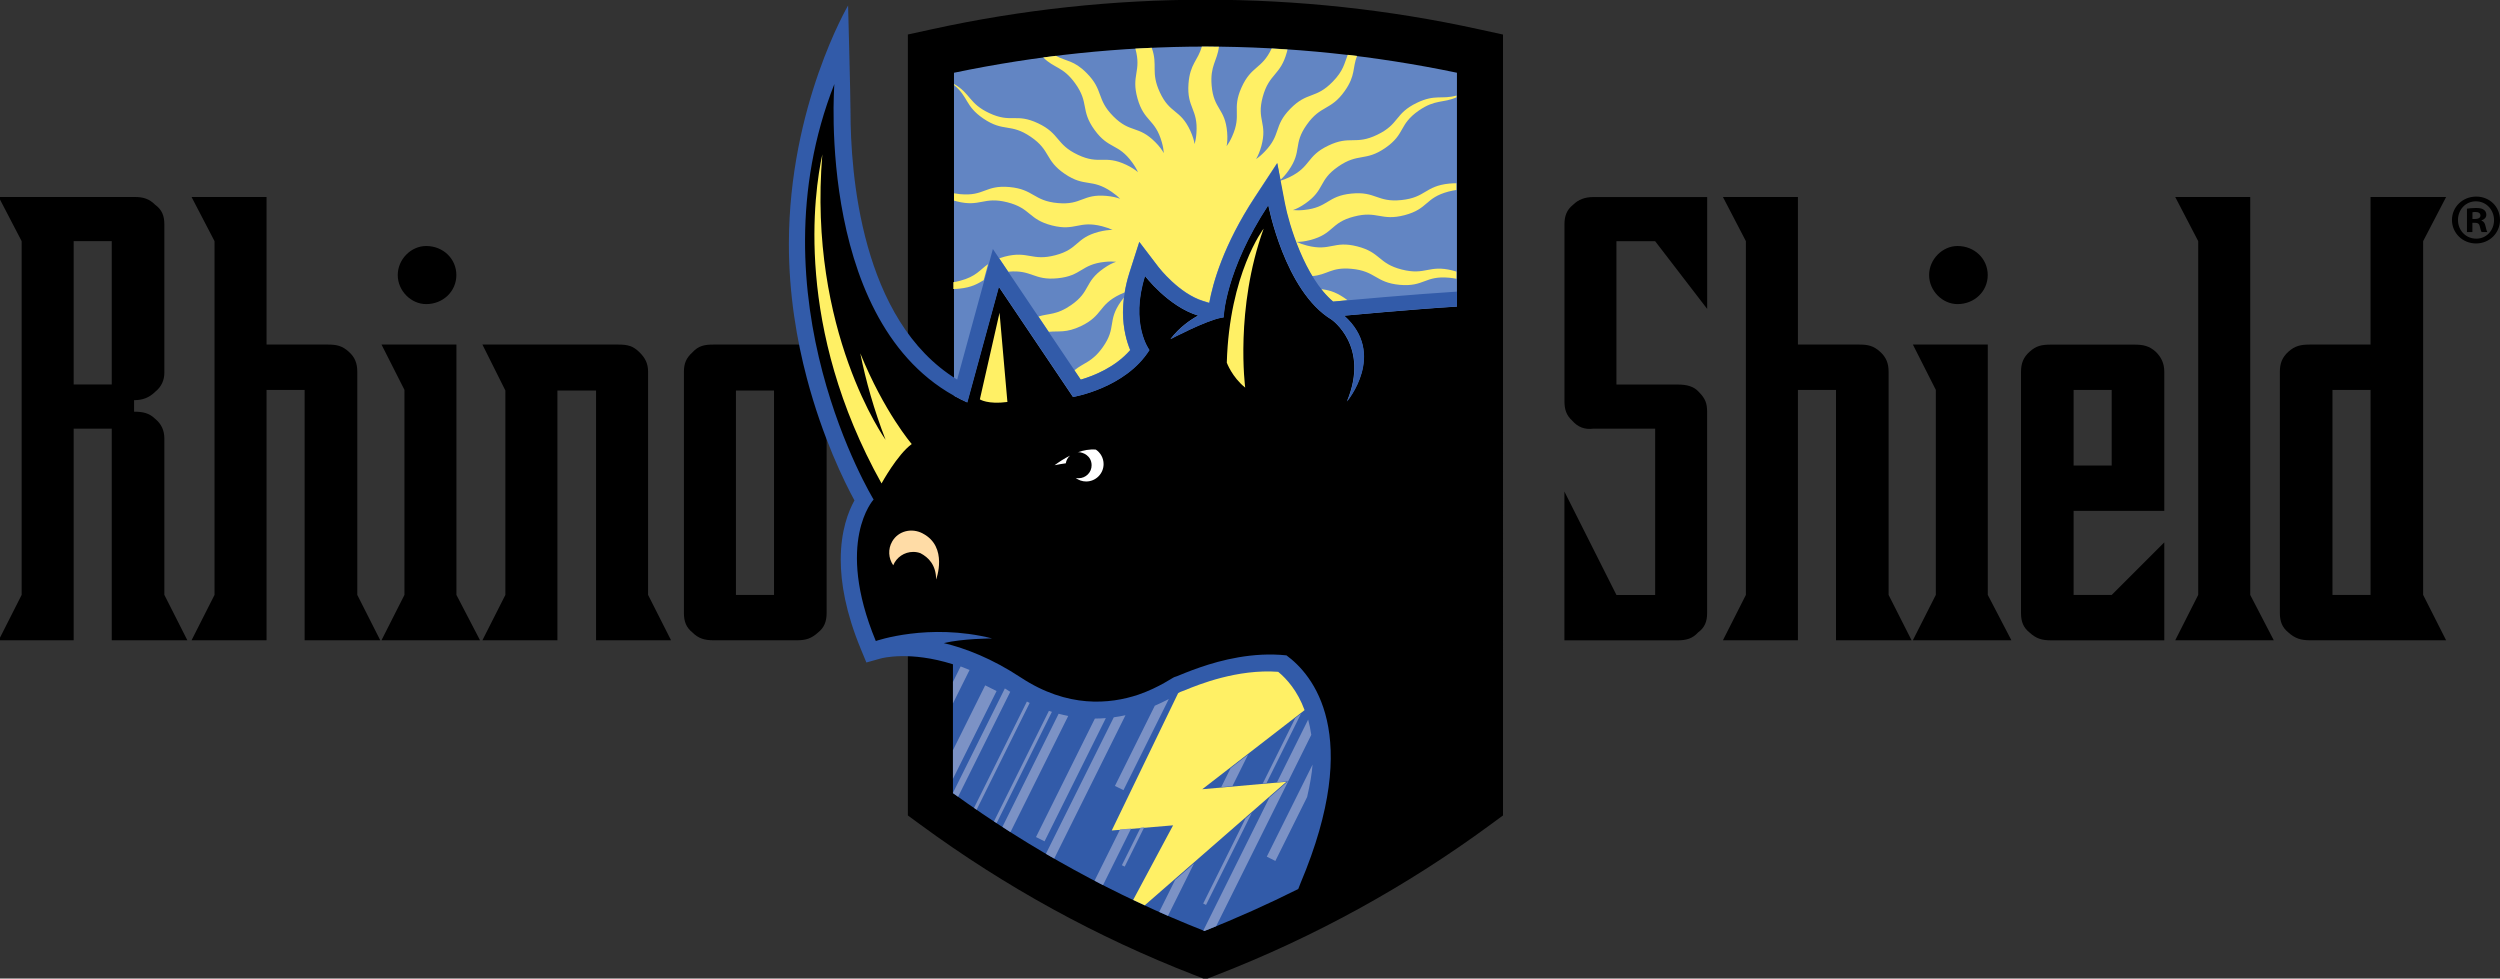 <svg xmlns="http://www.w3.org/2000/svg" id="uuid-22d3494b-ddc0-4a05-a788-e7366ec92907" viewBox="0 0 432 169.09"><rect x="0" y="0" width="432" height="169.09" fill="#333333" stroke="none"/><defs><style>.uuid-13c293e6-689d-4738-a43e-247b268e6b72{fill:#fff065;}.uuid-87b38e2d-6edf-4cb0-b06c-cc85e5204e2c{fill:#fff;}.uuid-76b9e0ca-72d8-4c5f-9c64-ad3ea913fe4a{fill:#ffdca6;}.uuid-dacb7c17-1dfc-423c-8597-2ad2746e7425{fill:#6285c3;}.uuid-5491b377-226b-44bd-8ef9-fb14fb3fdd80{fill:#325ba9;}.uuid-825a18e5-5197-4a75-9a85-6cdecb80b886{fill:#7c92c5;}</style></defs><path d="m432,38.01c0,2.26-1.82,4.06-4.14,4.06s-4.16-1.8-4.16-4.06,1.85-4.04,4.19-4.04,4.11,1.77,4.11,4.04m-7.26,0c0,1.8,1.35,3.23,3.15,3.23,1.75.02,3.08-1.43,3.08-3.2s-1.33-3.25-3.13-3.25-3.1,1.45-3.1,3.22m2.49,2.09h-.94v-4.04c.37-.05.89-.12,1.55-.12.76,0,1.11.12,1.38.32.25.17.42.47.42.86,0,.49-.37.81-.84.96v.05c.4.12.59.44.71.99.12.62.22.84.3.98h-.98c-.12-.15-.2-.49-.32-.98-.07-.42-.32-.62-.84-.62h-.44v1.6Zm.02-2.26h.44c.52,0,.93-.17.93-.59,0-.37-.27-.62-.86-.62-.25,0-.42.02-.52.05v1.16Z"></path><path d="m32.37,110.64h-13.06v-36.57h-6.58v36.57H-.23l3.97-7.84v-61.13L-.23,34.04h23.51c1.46,0,2.51.31,3.55,1.36,1.15.84,1.57,1.88,1.57,3.34v25.71c0,1.25-.52,2.4-1.57,3.24-1.05,1.04-2.2,1.46-3.66,1.46v1.99c1.46,0,2.61.21,3.66,1.25,1.04.84,1.57,1.99,1.57,3.34v27.06l3.97,7.84Zm-13.06-68.97h-6.58v24.77h6.58v-24.77Z"></path><path d="m52.64,110.64v-43.26h-6.58v43.26h-12.96l3.97-7.84v-61.13l-3.97-7.63h12.96v25.5h10.56c1.57,0,2.51.21,3.66,1.25,1.05.94,1.46,1.99,1.46,3.45v38.56l3.97,7.84h-13.06Z"></path><path d="m65.91,59.54h12.96v43.26l4.08,7.84h-17.03l3.97-7.84v-35.43l-3.97-7.84Zm7.73-17.03c2.93,0,5.22,2.2,5.22,5.02s-2.3,5.02-5.22,5.02c-2.61,0-4.91-2.3-4.91-5.02s2.3-5.02,4.91-5.02"></path><path d="m103.01,67.48h-6.69v43.16h-12.96l3.97-7.84v-35.32l-3.97-7.94h23.41c1.67,0,2.61.21,3.76,1.36.94.94,1.46,1.88,1.46,3.34v38.56l3.97,7.84h-12.96v-43.16Z"></path><path d="m141.38,109.28c-1.15,1.04-2.09,1.36-3.66,1.36h-14.42c-1.57,0-2.61-.31-3.66-1.36-1.05-.84-1.46-1.88-1.46-3.34v-41.7c0-1.46.42-2.4,1.46-3.34,1.04-1.15,2.09-1.36,3.66-1.36h14.42c1.57,0,2.51.21,3.66,1.36,1.04.94,1.46,1.88,1.46,3.34v41.7c0,1.46-.42,2.51-1.46,3.34m-7.63-41.8h-6.58v35.32h6.58v-35.32Z"></path><path d="m271.7,72.71c-1.05-.94-1.36-1.99-1.36-3.34v-30.62c0-1.46.42-2.51,1.46-3.34.94-.94,2.09-1.36,3.55-1.36h19.65v19.33l-8.99-11.7h-6.69v24.77h10.66c1.46,0,2.72.31,3.55,1.25,1.15,1.15,1.46,1.99,1.46,3.45v34.8c0,1.46-.42,2.51-1.57,3.34-.94,1.04-1.99,1.36-3.55,1.36h-19.54v-25.71l8.99,17.87h6.69v-28.74h-10.66c-1.57.21-2.72-.31-3.66-1.36"></path><path d="m317.26,110.64v-43.26h-6.58v43.26h-12.96l3.97-7.84v-61.13l-3.97-7.63h12.96v25.5h10.55c1.57,0,2.51.21,3.66,1.25,1.04.94,1.46,1.99,1.46,3.45v38.56l3.97,7.84h-13.06Z"></path><path d="m330.53,59.54h12.96v43.26l4.08,7.84h-17.03l3.97-7.84v-35.43l-3.97-7.84Zm7.73-17.03c2.93,0,5.22,2.2,5.22,5.02s-2.3,5.02-5.22,5.02c-2.61,0-4.91-2.3-4.91-5.02s2.3-5.02,4.91-5.02"></path><path d="m358.32,88.28v14.53h6.58l9.09-9.09v16.93h-19.54c-1.67,0-2.61-.31-3.76-1.36-1.05-.84-1.46-1.88-1.46-3.34v-41.7c0-1.46.42-2.51,1.46-3.45,1.15-1.05,2.09-1.25,3.76-1.25h14.32c1.57,0,2.61.21,3.76,1.25.94.94,1.46,1.98,1.46,3.45v24.03h-15.68Zm0-7.84h6.58v-13.06h-6.58v13.06Z"></path><polygon points="379.85 102.8 379.85 41.67 375.88 34.04 388.84 34.04 388.84 102.8 392.91 110.64 375.88 110.64 379.85 102.8"></polygon><path d="m422.69,110.64h-23.51c-1.57,0-2.61-.31-3.76-1.36-1.04-.84-1.46-1.88-1.46-3.34v-41.7c0-1.46.42-2.51,1.46-3.45,1.15-1.05,2.19-1.25,3.76-1.25h10.45v-25.5h13.06l-3.97,7.63v61.13l3.97,7.84Zm-19.64-7.84h6.58v-35.42h-6.58v35.42Z"></path><path d="m255.46,5.04C240.06,1.66,224.19-.05,208.3-.05s-31.76,1.71-47.16,5.08l-4.26.93v54.51c-15.17-16.72-12.24-48.15-12.24-48.15-16.83,36.11,4.85,74.28,4.85,74.28,0,0-5.98,8.52,1.13,25.69,0,0,2.82-.71,6.26-1.17v29.79l2.21,1.62c14.57,10.7,30.47,19.43,47.25,25.94l1.96.76,1.96-.76c16.78-6.51,32.68-15.23,47.25-25.94l2.21-1.62V5.97l-4.26-.93Z"></path><path class="uuid-13c293e6-689d-4738-a43e-247b268e6b72" d="m172.72,54.04l-3.4,14.97s1.36.91,4.76.45l-1.36-15.43Z"></path><path class="uuid-13c293e6-689d-4738-a43e-247b268e6b72" d="m218.34,39.53s-5.9,7.71-6.35,23.14c0,0,.91,2.5,3.18,4.31,0,0-1.81-13.61,3.18-27.45"></path><path class="uuid-76b9e0ca-72d8-4c5f-9c64-ad3ea913fe4a" d="m159.43,92.17c-1.88-.98-4.18-.45-5.25,1.38-.78,1.33-.66,2.94.17,4.13.56-1.36,1.9-2.31,3.46-2.31.44,0,.86.08,1.24.22,1.39.72,2.71,2.05,2.71,4.55,0,0,2.14-5.64-2.32-7.96"></path><path class="uuid-87b38e2d-6edf-4cb0-b06c-cc85e5204e2c" d="m182.24,80.38s0,.01,0,.01c.71-.15,1.35-.25,1.93-.33.08-.53.35-.99.73-1.33-1.08.54-2.01,1.17-2.65,1.65"></path><path class="uuid-87b38e2d-6edf-4cb0-b06c-cc85e5204e2c" d="m189.36,77.69c-1.06-.1-2.14.12-3.15.47.06,0,.12-.02.18-.02.71,0,2.22.58,2.24,2.24.02,1.25-1.01,2.26-2.26,2.26-.17,0-.34-.02-.5-.06.51.39,1.13.62,1.82.62,1.66,0,3.01-1.35,3.01-3.01,0-1.05-.54-1.97-1.35-2.51"></path><path class="uuid-13c293e6-689d-4738-a43e-247b268e6b72" d="m148.66,61.07c.95,4.7,2.35,9.71,4.37,14.93,0,0-13.47-18.77-10.93-49.32-1.44,6.63-4.84,29.86,10.23,56.86,0,0,2.72-4.99,5.22-6.81,0,0-4.73-5.46-8.89-15.67"></path><path class="uuid-dacb7c17-1dfc-423c-8597-2ad2746e7425" d="m164.86,12.57c14.21-2.97,28.81-4.52,43.45-4.52s29.24,1.55,43.45,4.52v40.41c-7.4.45-19.5,1.57-19.5,1.57,7.39,6.62.48,14.81.48,14.81,4.01-9.55-2.66-14.14-2.66-14.14-8.1-4.9-10.93-19.79-10.93-19.79-7.54,11.5-7.73,19.41-7.73,19.41-.12.02-.24.03-.36.05-2.69.48-8.82,3.71-8.82,3.71,1.57-2.07,3.5-3.36,4.79-4.07-5.2-1.58-9.19-6.86-9.19-6.86-2.64,8.29.75,12.81.75,12.81-4.15,6.6-13.19,8.11-13.19,8.11l-12.82-19.04-5.46,19.98c-.78-.35-1.54-.73-2.27-1.14V12.57Z"></path><path class="uuid-13c293e6-689d-4738-a43e-247b268e6b72" d="m232.87,9.52c-.57,1.43-.71,2.69-2.58,4.6-2.96,3.05-4.39,1.65-7.35,4.7-2.93,3.01-1.5,4.4-4.43,7.41-.53.55-1.01.95-1.46,1.25.34-.57.64-1.27.91-2.23,1.1-4.04-.86-4.47.24-8.51,1.11-4.08,3.06-3.65,4.17-7.73.04-.16.08-.31.11-.45-.91-.06-1.83-.13-2.74-.18-1.71,3.63-3.49,2.93-5.2,6.72-1.73,3.84.09,4.65-1.63,8.48-.31.7-.63,1.24-.95,1.68.12-.65.17-1.42.09-2.41-.35-4.17-2.33-3.91-2.68-8.08-.29-3.43.97-4.24,1.26-6.69-.77,0-1.55-.03-2.32-.03-.21,0-.43,0-.64,0-.66,2.42-2.04,2.94-2.3,6.42-.31,4.19,1.68,4.34,1.37,8.53-.05.76-.17,1.38-.31,1.9-.11-.66-.33-1.39-.74-2.3-1.76-3.8-3.53-2.87-5.28-6.67-1.62-3.51-.29-4.59-1.39-7.67-.95.04-1.89.09-2.83.14,1.1,3.99-.77,4.56.37,8.62,1.14,4.05,3.06,3.5,4.2,7.55.21.73.31,1.35.35,1.89-.33-.58-.78-1.2-1.48-1.9-2.95-2.97-4.3-1.49-7.25-4.46-2.98-3-1.63-4.48-4.61-7.48-2.22-2.24-3.54-2-5.3-2.97-.73.09-1.47.18-2.2.28,1.92,1.91,3.4,1.54,5.51,4.46,2.48,3.44.87,4.61,3.35,8.05,2.46,3.41,4.07,2.25,6.53,5.65.45.62.76,1.16.98,1.66-.51-.43-1.15-.86-2.04-1.28-3.79-1.78-4.55.07-8.34-1.72-3.83-1.8-3.07-3.65-6.89-5.45-3.84-1.81-4.61.04-8.45-1.77-3.52-1.66-3.17-3.35-6.06-5.02v.19c2.51,2.06,1.88,3.62,5.07,5.79,3.53,2.39,4.65.75,8.17,3.14,3.51,2.39,2.39,4.03,5.9,6.42,3.48,2.36,4.6.72,8.07,3.08.63.43,1.11.83,1.49,1.22-.62-.23-1.37-.41-2.36-.5-4.17-.38-4.25,1.62-8.42,1.24-4.21-.38-4.13-2.38-8.34-2.77-4.23-.38-4.31,1.62-8.54,1.23-.38-.04-.73-.09-1.05-.15v1.27c.15.04.29.08.45.12,4.13,1.05,4.62-.88,8.75.16,4.12,1.04,3.63,2.97,7.74,4.01,4.08,1.03,4.56-.9,8.64.13.74.19,1.33.41,1.82.64-.67,0-1.43.08-2.39.33-4.05,1.07-3.44,2.98-7.49,4.04-4.09,1.08-4.69-.82-8.78.25-.34.09-.64.19-.93.29.43.63.95,1.42,1.56,2.31,4.13-.39,4.37,1.56,8.56,1.13,4.18-.42,3.98-2.4,8.16-2.83.76-.08,1.39-.07,1.93-.02-.63.22-1.32.56-2.13,1.13-3.44,2.39-2.22,3.98-5.65,6.36-2.49,1.73-3.82,1.41-5.65,1.97.6.89,1.2,1.78,1.78,2.65,1.75-.19,2.98.25,5.61-1.01,3.79-1.83,2.92-3.62,6.7-5.45.29-.14.55-.24.8-.34.18-1.1.45-2.28.85-3.52l1.68-5.25,3.34,4.38s3.52,4.57,7.74,5.85c0,0,.74.23,1.01.31.63-3.46,2.48-10.03,7.86-18.24l3.88-5.92.56,2.93c.45-.4.91-.9,1.41-1.61,2.41-3.42.72-4.49,3.14-7.91,2.44-3.46,4.13-2.39,6.57-5.84,1.92-2.72,1.3-3.97,2.13-6.06-.55-.07-1.09-.13-1.64-.19"></path><path class="uuid-13c293e6-689d-4738-a43e-247b268e6b72" d="m228.25,49.95c.64.81,1.32,1.55,2.06,2.17.65-.06,1.69-.16,1.69-.16.08,0,.38-.04.86-.08-.17-.13-.34-.26-.54-.39-1.76-1.2-2.91-1.37-4.07-1.55m2.98-21.15c3.48-2.42,4.7-.83,8.17-3.24,3.49-2.42,2.27-4.01,5.75-6.43,2.86-1.99,4.2-1.27,6.52-2.3v-.31c-2.53.72-3.66-.28-6.86,1.27-3.84,1.86-2.97,3.65-6.81,5.5-3.82,1.85-4.69.05-8.51,1.9-3.79,1.83-2.92,3.62-6.7,5.45-.59.29-1.1.47-1.58.61l.75,3.92c.49,2.54,2.06,8.1,4.75,12.55,2.68-.19,3.27-1.59,6.82-1.26,4.21.38,4.13,2.38,8.34,2.77,4.23.38,4.32-1.62,8.54-1.23.47.04.88.11,1.25.18v-1.24c-.21-.07-.42-.13-.66-.19-4.13-1.04-4.62.88-8.75-.16-4.12-1.04-3.63-2.97-7.74-4.01-4.08-1.03-4.56.9-8.64-.13-.74-.19-1.33-.41-1.82-.64.66,0,1.43-.08,2.39-.33,4.05-1.07,3.44-2.98,7.49-4.04,4.09-1.08,4.7.82,8.78-.25,4.11-1.08,3.5-2.99,7.6-4.08.5-.13.94-.21,1.34-.27v-1.17c-.36,0-.76.02-1.21.06-4.24.43-4.04,2.41-8.28,2.85-4.22.43-4.42-1.55-8.65-1.12-4.18.42-3.98,2.4-8.16,2.83-.76.08-1.39.07-1.93.02.63-.22,1.32-.56,2.13-1.13,3.44-2.39,2.22-3.97,5.65-6.36m-66.46,19.94v1.19c.31,0,.64-.02,1.01-.06,2.18-.22,3.19-.85,4.23-1.47.28-1.04.54-1.98.76-2.77-1.44.99-2.03,2.13-4.85,2.88-.42.11-.79.19-1.14.24m29.46,2.66c-.16.2-.33.41-.5.65-2.42,3.42-.72,4.49-3.14,7.91-1.86,2.63-3.28,2.65-4.93,4.02.49.73.87,1.29,1.09,1.61,2.09-.61,5.78-2.01,8.55-5.11-.58-1.44-1.24-3.78-1.24-6.52,0-.8.05-1.66.17-2.57"></path><path class="uuid-5491b377-226b-44bd-8ef9-fb14fb3fdd80" d="m232.29,54.54s12.1-1.14,19.48-1.58v-2.57c-7.34.45-19.12,1.52-19.69,1.57,0,0-1.04.1-1.69.16-4.93-4.13-7.67-13.45-8.34-16.95l-1.33-6.96-3.89,5.92c-5.39,8.21-7.23,14.78-7.86,18.24-.26-.08-1.01-.31-1.01-.31-4.22-1.28-7.7-5.8-7.74-5.85l-3.34-4.38-1.68,5.25c-.83,2.6-1.13,4.91-1.13,6.89,0,2.88.64,5.08,1.25,6.52-2.52,2.97-6.35,4.46-8.56,5.11-1.86-2.77-15.19-22.57-15.19-22.57,0,0-4.88,17.83-6.17,22.56-16.68-10.18-18.43-35.93-18.43-46.23,0-2.65-.42-18.41-.42-18.41,0,0-10.17,17.32-10.23,41.06-.02,8.91,1.41,16.91,3.08,23.25,2.74,10.42,6.53,18.05,8.25,21.21-1.05,1.89-2.37,5.25-2.37,10.23,0,4.05.87,9.16,3.46,15.43l.97,2.35,2.47-.69c.28-.08,5.08-1.34,12.49,1v22.26c13.46,9.75,28.06,17.76,43.45,23.82,5.42-2.13,11.01-4.64,16.22-7.25.14-.33.38-.98.38-.98,10.94-25.89,2.04-36.13-2.42-39.39-5.77-.62-11.32.82-14.93,2.07-2.03.69-3.48,1.34-4.06,1.56-.02,0-.05.01-.06.01-.03,0-.08.02-.15.06-.02,0-.04.01-.06.01-.26,0-2.61,1.8-6.36,3.09-4.93,1.64-12.2,2.34-20.27-2.97-4.98-3.28-9.52-5.04-13.32-5.95,3.13-.78,8.35-.81,8.35-.81-10.99-2.75-20.1.45-20.1.45-7.11-17.17-.38-24.45-.38-24.45,0,0-21.3-34.86-6.78-71.8,0,0-3.39,43.16,22.99,55.03l5.46-19.98,12.82,19.03s9.05-1.51,13.19-8.1c0,0-3.39-4.52-.75-12.82,0,0,3.99,5.28,9.19,6.86-1.29.7-3.22,2-4.8,4.07,0,0,6.13-3.23,8.82-3.71.12-.02.24-.03.36-.05,0,0,.19-7.91,7.73-19.41,0,0,2.83,14.89,10.93,19.79,0,0,6.67,4.58,2.66,14.14,0,0,6.91-8.19-.48-14.81"></path><path class="uuid-13c293e6-689d-4738-a43e-247b268e6b72" d="m207.75,136.38l17.68-13.67c-1.21-3.29-3.04-5.37-4.56-6.62-7.03-.52-13.76,2.21-16.03,3.14-.38.16-.67.27-.93.36-.12.07-.27.16-.27.16-.02.01-.04.02-.06.03l-11.47,23.73,10.6-.89-6.9,12.89c.23.11,1.77.82,2,.93l24.48-21.35-14.54,1.29Z"></path><path class="uuid-825a18e5-5197-4a75-9a85-6cdecb80b886" d="m181.25,122.84l-9.49,19.09c.15.1.31.2.46.3l9.55-19.22c-.18-.06-.35-.11-.53-.18m15.85,20.19l-3.23,6.49.49.24,3.37-6.79-.64.05Zm-14.16-19.68l-9.71,19.54c.47.3.93.61,1.39.91l9.98-20.07c-.56-.11-1.11-.24-1.65-.38m11.2,13.19l7.83-15.74c-.81.43-1.62.81-2.42,1.16l-6.89,13.86,1.48.73Zm-16.69-15.31l-9.14,18.38c.15.1.3.21.45.32l9.17-18.45c-.17-.08-.33-.16-.49-.25m-2.88-1.68c-.31-.2-.61-.38-.92-.58l-8.97,18.05v.04c.29.21.6.41.89.63l9.01-18.13s-.01,0-.02-.01m14.65,4.62l-10.18,20.48,1.48.74,10.59-21.29c-.64.05-1.26.08-1.88.08m-18.97-5.74l-5.57,11.2v4.95l7.54-15.17-1.97-.98Zm-4.24-3.27l-1.33,2.67v3.71l2.87-5.77c-.52-.22-1.04-.42-1.54-.61m58.82,8.16l-1,.77-5.62,11.31.64-.06,5.97-12.02Zm1.22,1.04l-5.38,10.82,1.91-.17-3.22,2.81-11.42,22.98c.06.02.12.05.19.08.68-.27,1.35-.55,2.03-.83l16.44-33.07c-.14-.94-.32-1.81-.54-2.62m-10.4,6.05l-2.99,2.31-1.64,3.31,1.93-.17,2.71-5.45Zm3.25,17.62l1.48.74,5.49-11.05c.5-2.15.82-4.05.94-5.6l-7.91,15.91Zm-26.44-24.08l-11.73,23.59c.48.28.96.54,1.44.82l12.31-24.77c-.68.15-1.36.27-2.02.36m1.08,19.38l-4.4,8.85c.49.26.97.52,1.46.77l4.86-9.78-1.92.16Zm22.75-2.83l-1.08.95-7.3,14.68.49.24,7.89-15.87Zm-15.98,17.08c.5.22,1,.46,1.51.68l4.5-9.05-3.26,2.84-2.75,5.53Z"></path></svg>